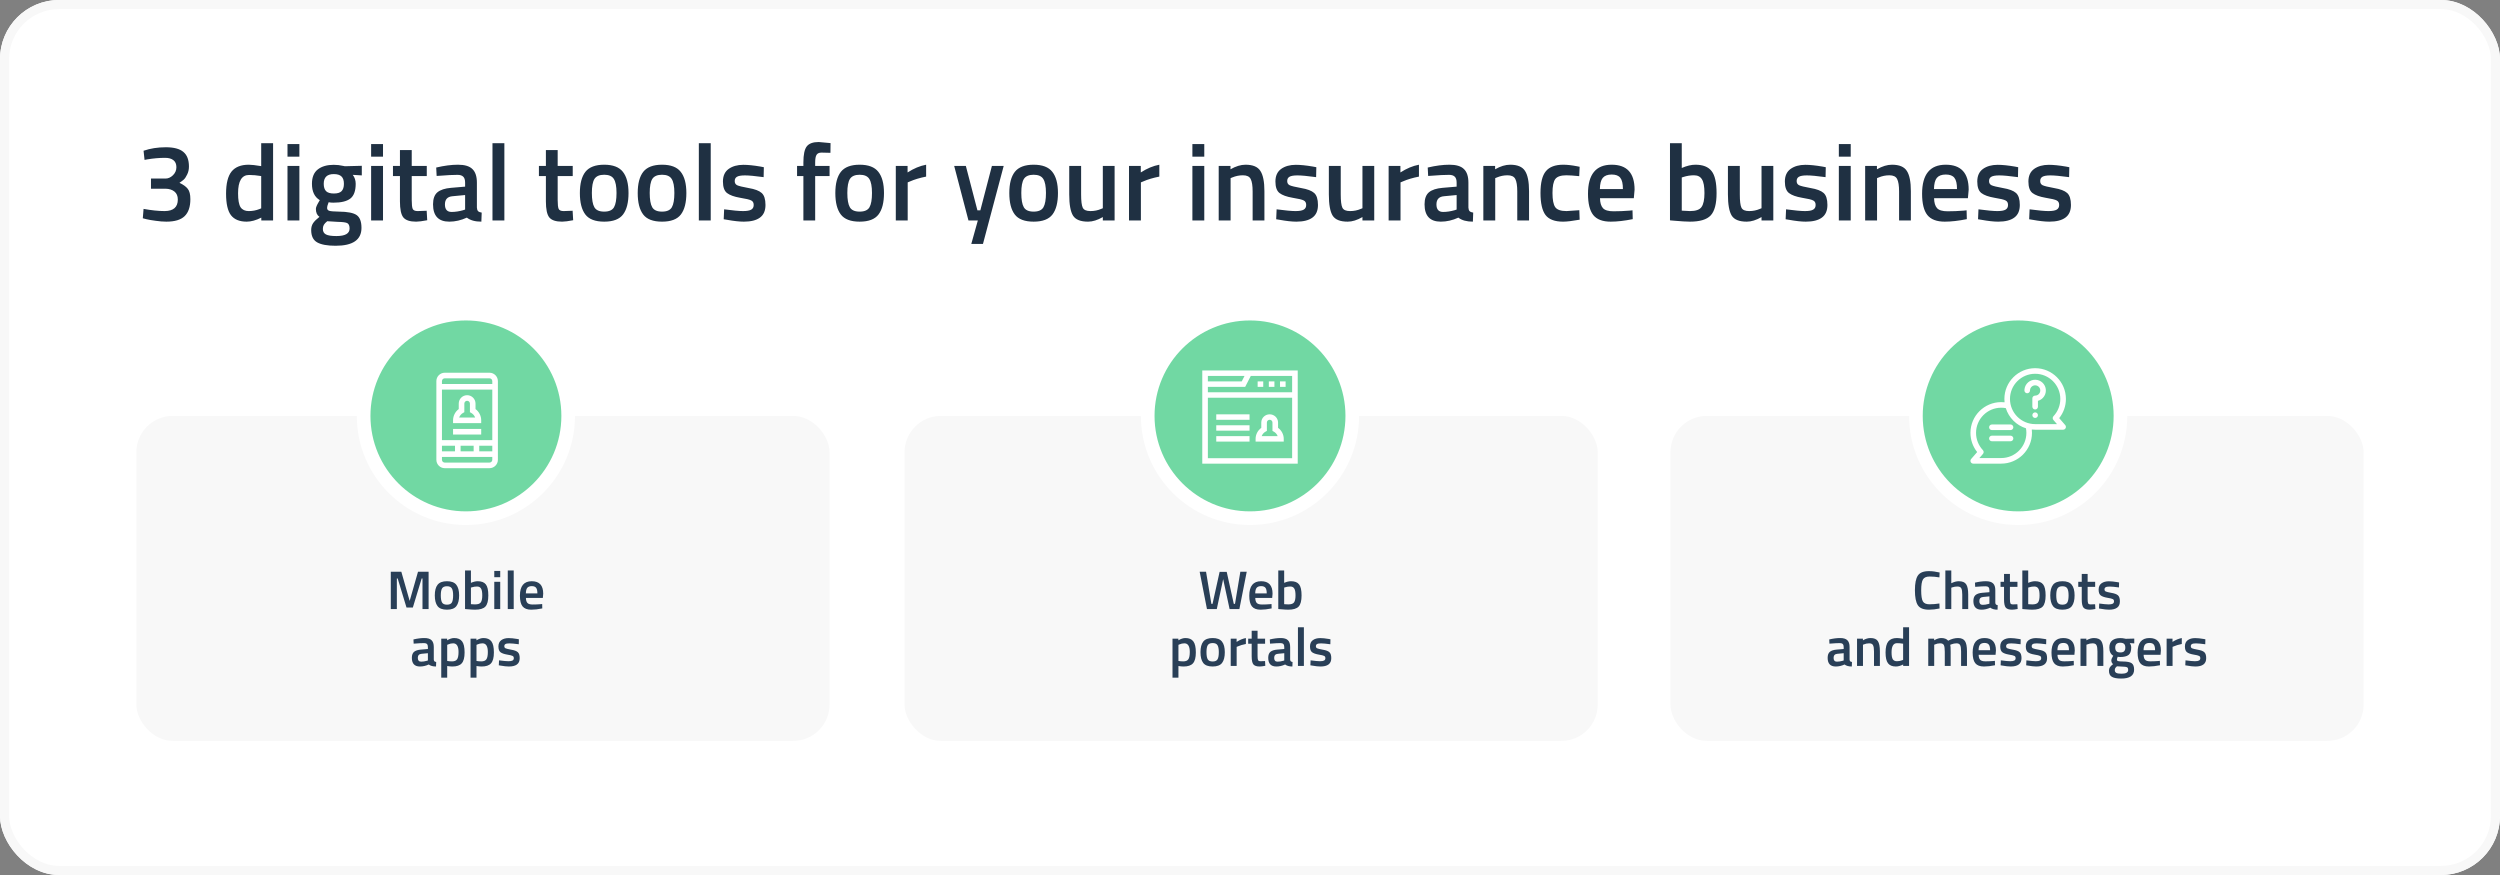<svg width="1100" height="385" viewBox="0 0 1100 385" fill="none" xmlns="http://www.w3.org/2000/svg">
<rect x="0" y="0" width="1100" height="385" fill="#808080" stroke="none"/>
<g clip-path="url(#clip0_2573_547)">
<rect width="1100" height="385" rx="26" fill="white"/>
<rect x="60" y="183" width="305" height="143" rx="16" fill="#F8F8F8"/>
<rect x="735" y="183" width="305" height="143" rx="16" fill="#F8F8F8"/>
<rect x="398" y="183" width="305" height="143" rx="16" fill="#F8F8F8"/>
<path d="M171.951 268V251.56H176.583L180.255 264.4L183.927 251.56H188.583V268H185.895V254.512H185.535L181.647 267.328H178.863L174.975 254.512H174.615V268H171.951ZM192.537 257.296C193.369 256.256 194.745 255.736 196.665 255.736C198.585 255.736 199.953 256.256 200.769 257.296C201.601 258.336 202.017 259.896 202.017 261.976C202.017 264.056 201.617 265.624 200.817 266.68C200.017 267.736 198.633 268.264 196.665 268.264C194.697 268.264 193.313 267.736 192.513 266.68C191.713 265.624 191.313 264.056 191.313 261.976C191.313 259.896 191.721 258.336 192.537 257.296ZM194.505 265.096C194.873 265.736 195.593 266.056 196.665 266.056C197.737 266.056 198.457 265.736 198.825 265.096C199.193 264.456 199.377 263.408 199.377 261.952C199.377 260.496 199.177 259.464 198.777 258.856C198.393 258.248 197.689 257.944 196.665 257.944C195.641 257.944 194.929 258.248 194.529 258.856C194.145 259.464 193.953 260.496 193.953 261.952C193.953 263.408 194.137 264.456 194.505 265.096ZM210.207 255.736C211.855 255.736 213.039 256.2 213.759 257.128C214.495 258.04 214.863 259.664 214.863 262C214.863 264.336 214.431 265.968 213.567 266.896C212.703 267.808 211.183 268.264 209.007 268.264C208.255 268.264 207.063 268.192 205.431 268.048L204.615 267.976V251.008H207.207V256.456C208.311 255.976 209.311 255.736 210.207 255.736ZM209.007 265.936C210.287 265.936 211.135 265.64 211.551 265.048C211.983 264.44 212.199 263.416 212.199 261.976C212.199 260.536 212.015 259.528 211.647 258.952C211.295 258.36 210.711 258.064 209.895 258.064C209.127 258.064 208.359 258.184 207.591 258.424L207.207 258.544V265.84C208.087 265.904 208.687 265.936 209.007 265.936ZM217.482 268V256H220.098V268H217.482ZM217.482 253.96V251.2H220.098V253.96H217.482ZM223.416 268V251.008H226.032V268H223.416ZM237.886 265.84L238.558 265.768L238.606 267.712C236.782 268.08 235.166 268.264 233.758 268.264C231.982 268.264 230.702 267.776 229.918 266.8C229.15 265.824 228.766 264.264 228.766 262.12C228.766 257.864 230.502 255.736 233.974 255.736C237.334 255.736 239.014 257.568 239.014 261.232L238.846 263.104H231.406C231.422 264.096 231.638 264.824 232.054 265.288C232.47 265.752 233.246 265.984 234.382 265.984C235.518 265.984 236.686 265.936 237.886 265.84ZM236.446 261.088C236.446 259.904 236.254 259.08 235.87 258.616C235.502 258.136 234.87 257.896 233.974 257.896C233.078 257.896 232.422 258.144 232.006 258.64C231.606 259.136 231.398 259.952 231.382 261.088H236.446ZM190.866 284.696V290.168C190.882 290.52 190.97 290.784 191.13 290.96C191.306 291.12 191.57 291.224 191.922 291.272L191.85 293.264C190.474 293.264 189.41 292.968 188.658 292.376C187.378 292.968 186.09 293.264 184.794 293.264C182.41 293.264 181.218 291.992 181.218 289.448C181.218 288.232 181.538 287.352 182.178 286.808C182.834 286.264 183.834 285.936 185.178 285.824L188.274 285.56V284.696C188.274 284.056 188.13 283.608 187.842 283.352C187.57 283.096 187.162 282.968 186.618 282.968C185.594 282.968 184.314 283.032 182.778 283.16L182.01 283.208L181.914 281.36C183.658 280.944 185.258 280.736 186.714 280.736C188.186 280.736 189.242 281.056 189.882 281.696C190.538 282.32 190.866 283.32 190.866 284.696ZM185.49 287.672C184.386 287.768 183.834 288.368 183.834 289.472C183.834 290.576 184.322 291.128 185.298 291.128C186.098 291.128 186.946 291 187.842 290.744L188.274 290.6V287.408L185.49 287.672ZM194.15 298.16V281H196.742V281.744C197.846 281.072 198.878 280.736 199.838 280.736C201.422 280.736 202.582 281.224 203.318 282.2C204.054 283.16 204.422 284.784 204.422 287.072C204.422 289.344 203.998 290.944 203.15 291.872C202.318 292.8 200.95 293.264 199.046 293.264C198.39 293.264 197.63 293.192 196.766 293.048V298.16H194.15ZM199.382 283.064C198.63 283.064 197.878 283.232 197.126 283.568L196.766 283.736V290.816C197.406 290.944 198.11 291.008 198.878 291.008C199.966 291.008 200.718 290.696 201.134 290.072C201.55 289.448 201.758 288.384 201.758 286.88C201.758 284.336 200.966 283.064 199.382 283.064ZM207.041 298.16V281H209.633V281.744C210.737 281.072 211.769 280.736 212.729 280.736C214.313 280.736 215.473 281.224 216.209 282.2C216.945 283.16 217.313 284.784 217.313 287.072C217.313 289.344 216.889 290.944 216.041 291.872C215.209 292.8 213.841 293.264 211.937 293.264C211.281 293.264 210.521 293.192 209.657 293.048V298.16H207.041ZM212.273 283.064C211.521 283.064 210.769 283.232 210.017 283.568L209.657 283.736V290.816C210.297 290.944 211.001 291.008 211.769 291.008C212.857 291.008 213.609 290.696 214.025 290.072C214.441 289.448 214.649 288.384 214.649 286.88C214.649 284.336 213.857 283.064 212.273 283.064ZM228.26 283.472C226.372 283.216 225.004 283.088 224.156 283.088C223.308 283.088 222.716 283.192 222.38 283.4C222.06 283.592 221.9 283.904 221.9 284.336C221.9 284.768 222.076 285.072 222.428 285.248C222.796 285.424 223.644 285.632 224.972 285.872C226.316 286.096 227.268 286.456 227.828 286.952C228.388 287.448 228.668 288.328 228.668 289.592C228.668 290.856 228.26 291.784 227.444 292.376C226.644 292.968 225.468 293.264 223.916 293.264C222.94 293.264 221.708 293.128 220.22 292.856L219.476 292.736L219.572 290.552C221.492 290.808 222.876 290.936 223.724 290.936C224.572 290.936 225.172 290.832 225.524 290.624C225.892 290.416 226.076 290.072 226.076 289.592C226.076 289.112 225.9 288.784 225.548 288.608C225.212 288.416 224.388 288.216 223.076 288.008C221.78 287.784 220.828 287.44 220.22 286.976C219.612 286.512 219.308 285.664 219.308 284.432C219.308 283.2 219.724 282.28 220.556 281.672C221.404 281.064 222.484 280.76 223.796 280.76C224.82 280.76 226.076 280.888 227.564 281.144L228.308 281.288L228.26 283.472Z" fill="#293F57"/>
<path d="M527.849 251.56H530.657L533.009 265.696H533.513L536.633 251.608H539.753L542.873 265.696H543.401L545.753 251.56H548.561L545.321 268H541.025L538.193 254.824L535.385 268H531.065L527.849 251.56ZM558.8 265.84L559.472 265.768L559.52 267.712C557.696 268.08 556.08 268.264 554.672 268.264C552.896 268.264 551.616 267.776 550.832 266.8C550.064 265.824 549.68 264.264 549.68 262.12C549.68 257.864 551.416 255.736 554.888 255.736C558.248 255.736 559.928 257.568 559.928 261.232L559.76 263.104H552.32C552.336 264.096 552.552 264.824 552.968 265.288C553.384 265.752 554.16 265.984 555.296 265.984C556.432 265.984 557.6 265.936 558.8 265.84ZM557.36 261.088C557.36 259.904 557.168 259.08 556.784 258.616C556.416 258.136 555.784 257.896 554.888 257.896C553.992 257.896 553.336 258.144 552.92 258.64C552.52 259.136 552.312 259.952 552.296 261.088H557.36ZM568.035 255.736C569.683 255.736 570.867 256.2 571.587 257.128C572.323 258.04 572.691 259.664 572.691 262C572.691 264.336 572.259 265.968 571.395 266.896C570.531 267.808 569.011 268.264 566.835 268.264C566.083 268.264 564.891 268.192 563.259 268.048L562.443 267.976V251.008H565.035V256.456C566.139 255.976 567.139 255.736 568.035 255.736ZM566.835 265.936C568.115 265.936 568.963 265.64 569.379 265.048C569.811 264.44 570.027 263.416 570.027 261.976C570.027 260.536 569.843 259.528 569.475 258.952C569.123 258.36 568.539 258.064 567.723 258.064C566.955 258.064 566.187 258.184 565.419 258.424L565.035 258.544V265.84C565.915 265.904 566.515 265.936 566.835 265.936ZM515.896 298.16V281H518.489V281.744C519.593 281.072 520.625 280.736 521.585 280.736C523.169 280.736 524.329 281.224 525.065 282.2C525.801 283.16 526.169 284.784 526.169 287.072C526.169 289.344 525.745 290.944 524.897 291.872C524.065 292.8 522.697 293.264 520.793 293.264C520.137 293.264 519.377 293.192 518.513 293.048V298.16H515.896ZM521.129 283.064C520.377 283.064 519.625 283.232 518.873 283.568L518.513 283.736V290.816C519.153 290.944 519.857 291.008 520.625 291.008C521.713 291.008 522.465 290.696 522.881 290.072C523.297 289.448 523.505 288.384 523.505 286.88C523.505 284.336 522.713 283.064 521.129 283.064ZM529.435 282.296C530.267 281.256 531.643 280.736 533.563 280.736C535.483 280.736 536.851 281.256 537.667 282.296C538.499 283.336 538.915 284.896 538.915 286.976C538.915 289.056 538.515 290.624 537.715 291.68C536.915 292.736 535.531 293.264 533.563 293.264C531.595 293.264 530.211 292.736 529.411 291.68C528.611 290.624 528.211 289.056 528.211 286.976C528.211 284.896 528.619 283.336 529.435 282.296ZM531.403 290.096C531.771 290.736 532.491 291.056 533.563 291.056C534.635 291.056 535.355 290.736 535.723 290.096C536.091 289.456 536.275 288.408 536.275 286.952C536.275 285.496 536.075 284.464 535.675 283.856C535.291 283.248 534.587 282.944 533.563 282.944C532.539 282.944 531.827 283.248 531.427 283.856C531.043 284.464 530.851 285.496 530.851 286.952C530.851 288.408 531.035 289.456 531.403 290.096ZM541.514 293V281H544.106V282.44C545.466 281.56 546.826 280.992 548.186 280.736V283.352C546.81 283.624 545.634 283.976 544.658 284.408L544.13 284.624V293H541.514ZM556.642 283.232H553.33V288.512C553.33 289.488 553.402 290.136 553.546 290.456C553.69 290.776 554.058 290.936 554.65 290.936L556.618 290.864L556.738 292.952C555.666 293.16 554.85 293.264 554.29 293.264C552.93 293.264 551.994 292.952 551.482 292.328C550.986 291.704 550.738 290.528 550.738 288.8V283.232H549.202V281H550.738V277.52H553.33V281H556.642V283.232ZM567.667 284.696V290.168C567.683 290.52 567.771 290.784 567.931 290.96C568.107 291.12 568.371 291.224 568.723 291.272L568.651 293.264C567.275 293.264 566.211 292.968 565.459 292.376C564.179 292.968 562.891 293.264 561.595 293.264C559.211 293.264 558.019 291.992 558.019 289.448C558.019 288.232 558.339 287.352 558.979 286.808C559.635 286.264 560.635 285.936 561.979 285.824L565.075 285.56V284.696C565.075 284.056 564.931 283.608 564.643 283.352C564.371 283.096 563.963 282.968 563.419 282.968C562.395 282.968 561.115 283.032 559.579 283.16L558.811 283.208L558.715 281.36C560.459 280.944 562.059 280.736 563.515 280.736C564.987 280.736 566.043 281.056 566.683 281.696C567.339 282.32 567.667 283.32 567.667 284.696ZM562.291 287.672C561.187 287.768 560.635 288.368 560.635 289.472C560.635 290.576 561.123 291.128 562.099 291.128C562.899 291.128 563.747 291 564.643 290.744L565.075 290.6V287.408L562.291 287.672ZM571.095 293V276.008H573.711V293H571.095ZM585.35 283.472C583.462 283.216 582.094 283.088 581.246 283.088C580.398 283.088 579.806 283.192 579.47 283.4C579.15 283.592 578.99 283.904 578.99 284.336C578.99 284.768 579.166 285.072 579.518 285.248C579.886 285.424 580.734 285.632 582.062 285.872C583.406 286.096 584.358 286.456 584.918 286.952C585.478 287.448 585.758 288.328 585.758 289.592C585.758 290.856 585.35 291.784 584.534 292.376C583.734 292.968 582.558 293.264 581.006 293.264C580.03 293.264 578.798 293.128 577.31 292.856L576.566 292.736L576.662 290.552C578.582 290.808 579.966 290.936 580.814 290.936C581.662 290.936 582.262 290.832 582.614 290.624C582.982 290.416 583.166 290.072 583.166 289.592C583.166 289.112 582.99 288.784 582.638 288.608C582.302 288.416 581.478 288.216 580.166 288.008C578.87 287.784 577.918 287.44 577.31 286.976C576.702 286.512 576.398 285.664 576.398 284.432C576.398 283.2 576.814 282.28 577.646 281.672C578.494 281.064 579.574 280.76 580.886 280.76C581.91 280.76 583.166 280.888 584.654 281.144L585.398 281.288L585.35 283.472Z" fill="#293F57"/>
<path d="M848.732 268.264C846.332 268.264 844.7 267.6 843.836 266.272C842.988 264.944 842.564 262.76 842.564 259.72C842.564 256.68 842.996 254.52 843.86 253.24C844.724 251.944 846.348 251.296 848.732 251.296C850.156 251.296 851.724 251.496 853.436 251.896L853.34 254.056C851.9 253.8 850.46 253.672 849.02 253.672C847.58 253.672 846.604 254.104 846.092 254.968C845.58 255.816 845.324 257.424 845.324 259.792C845.324 262.144 845.572 263.752 846.068 264.616C846.564 265.464 847.532 265.888 848.972 265.888C850.412 265.888 851.868 265.768 853.34 265.528L853.412 267.736C851.764 268.088 850.204 268.264 848.732 268.264ZM858.571 268H855.955V251.008H858.571V256.624C859.755 256.032 860.851 255.736 861.859 255.736C863.459 255.736 864.547 256.192 865.123 257.104C865.715 258 866.011 259.488 866.011 261.568V268H863.395V261.64C863.395 260.344 863.259 259.424 862.987 258.88C862.715 258.336 862.139 258.064 861.259 258.064C860.491 258.064 859.723 258.192 858.955 258.448L858.571 258.592V268ZM877.937 259.696V265.168C877.953 265.52 878.041 265.784 878.201 265.96C878.377 266.12 878.641 266.224 878.993 266.272L878.921 268.264C877.545 268.264 876.481 267.968 875.729 267.376C874.449 267.968 873.161 268.264 871.865 268.264C869.481 268.264 868.289 266.992 868.289 264.448C868.289 263.232 868.609 262.352 869.249 261.808C869.905 261.264 870.905 260.936 872.249 260.824L875.345 260.56V259.696C875.345 259.056 875.201 258.608 874.913 258.352C874.641 258.096 874.233 257.968 873.689 257.968C872.665 257.968 871.385 258.032 869.849 258.16L869.081 258.208L868.985 256.36C870.729 255.944 872.329 255.736 873.785 255.736C875.257 255.736 876.313 256.056 876.953 256.696C877.609 257.32 877.937 258.32 877.937 259.696ZM872.561 262.672C871.457 262.768 870.905 263.368 870.905 264.472C870.905 265.576 871.393 266.128 872.369 266.128C873.169 266.128 874.017 266 874.913 265.744L875.345 265.6V262.408L872.561 262.672ZM887.677 258.232H884.365V263.512C884.365 264.488 884.437 265.136 884.581 265.456C884.725 265.776 885.093 265.936 885.685 265.936L887.653 265.864L887.773 267.952C886.701 268.16 885.885 268.264 885.325 268.264C883.965 268.264 883.029 267.952 882.517 267.328C882.021 266.704 881.773 265.528 881.773 263.8V258.232H880.237V256H881.773V252.52H884.365V256H887.677V258.232ZM895.414 255.736C897.062 255.736 898.246 256.2 898.966 257.128C899.702 258.04 900.07 259.664 900.07 262C900.07 264.336 899.638 265.968 898.774 266.896C897.91 267.808 896.39 268.264 894.214 268.264C893.462 268.264 892.27 268.192 890.638 268.048L889.822 267.976V251.008H892.414V256.456C893.518 255.976 894.518 255.736 895.414 255.736ZM894.214 265.936C895.494 265.936 896.342 265.64 896.758 265.048C897.19 264.44 897.406 263.416 897.406 261.976C897.406 260.536 897.222 259.528 896.854 258.952C896.502 258.36 895.918 258.064 895.102 258.064C894.334 258.064 893.566 258.184 892.798 258.424L892.414 258.544V265.84C893.294 265.904 893.894 265.936 894.214 265.936ZM903.337 257.296C904.169 256.256 905.545 255.736 907.465 255.736C909.385 255.736 910.753 256.256 911.569 257.296C912.401 258.336 912.817 259.896 912.817 261.976C912.817 264.056 912.417 265.624 911.617 266.68C910.817 267.736 909.433 268.264 907.465 268.264C905.497 268.264 904.113 267.736 903.313 266.68C902.513 265.624 902.113 264.056 902.113 261.976C902.113 259.896 902.521 258.336 903.337 257.296ZM905.305 265.096C905.673 265.736 906.393 266.056 907.465 266.056C908.537 266.056 909.257 265.736 909.625 265.096C909.993 264.456 910.177 263.408 910.177 261.952C910.177 260.496 909.977 259.464 909.577 258.856C909.193 258.248 908.489 257.944 907.465 257.944C906.441 257.944 905.729 258.248 905.329 258.856C904.945 259.464 904.753 260.496 904.753 261.952C904.753 263.408 904.937 264.456 905.305 265.096ZM921.872 258.232H918.56V263.512C918.56 264.488 918.632 265.136 918.776 265.456C918.92 265.776 919.288 265.936 919.88 265.936L921.848 265.864L921.968 267.952C920.896 268.16 920.08 268.264 919.52 268.264C918.16 268.264 917.224 267.952 916.712 267.328C916.216 266.704 915.968 265.528 915.968 263.8V258.232H914.432V256H915.968V252.52H918.56V256H921.872V258.232ZM932.346 258.472C930.458 258.216 929.09 258.088 928.242 258.088C927.394 258.088 926.802 258.192 926.466 258.4C926.146 258.592 925.986 258.904 925.986 259.336C925.986 259.768 926.162 260.072 926.514 260.248C926.882 260.424 927.73 260.632 929.058 260.872C930.402 261.096 931.354 261.456 931.914 261.952C932.474 262.448 932.754 263.328 932.754 264.592C932.754 265.856 932.346 266.784 931.53 267.376C930.73 267.968 929.554 268.264 928.002 268.264C927.026 268.264 925.794 268.128 924.306 267.856L923.562 267.736L923.658 265.552C925.578 265.808 926.962 265.936 927.81 265.936C928.658 265.936 929.258 265.832 929.61 265.624C929.978 265.416 930.162 265.072 930.162 264.592C930.162 264.112 929.986 263.784 929.634 263.608C929.298 263.416 928.474 263.216 927.162 263.008C925.866 262.784 924.914 262.44 924.306 261.976C923.698 261.512 923.394 260.664 923.394 259.432C923.394 258.2 923.81 257.28 924.642 256.672C925.49 256.064 926.57 255.76 927.882 255.76C928.906 255.76 930.162 255.888 931.65 256.144L932.394 256.288L932.346 258.472ZM813.812 284.696V290.168C813.828 290.52 813.916 290.784 814.076 290.96C814.252 291.12 814.516 291.224 814.868 291.272L814.796 293.264C813.42 293.264 812.356 292.968 811.604 292.376C810.324 292.968 809.036 293.264 807.74 293.264C805.356 293.264 804.164 291.992 804.164 289.448C804.164 288.232 804.484 287.352 805.124 286.808C805.78 286.264 806.78 285.936 808.124 285.824L811.22 285.56V284.696C811.22 284.056 811.076 283.608 810.788 283.352C810.516 283.096 810.108 282.968 809.564 282.968C808.54 282.968 807.26 283.032 805.724 283.16L804.956 283.208L804.86 281.36C806.604 280.944 808.204 280.736 809.66 280.736C811.132 280.736 812.188 281.056 812.828 281.696C813.484 282.32 813.812 283.32 813.812 284.696ZM808.436 287.672C807.332 287.768 806.78 288.368 806.78 289.472C806.78 290.576 807.268 291.128 808.244 291.128C809.044 291.128 809.892 291 810.788 290.744L811.22 290.6V287.408L808.436 287.672ZM819.712 293H817.096V281H819.688V281.744C820.856 281.072 821.96 280.736 823 280.736C824.6 280.736 825.688 281.192 826.264 282.104C826.856 283 827.152 284.488 827.152 286.568V293H824.56V286.64C824.56 285.344 824.416 284.424 824.128 283.88C823.856 283.336 823.288 283.064 822.424 283.064C821.608 283.064 820.824 283.224 820.072 283.544L819.712 283.688V293ZM839.989 276.008V293H837.397V292.376C836.229 292.968 835.157 293.264 834.181 293.264C832.613 293.264 831.461 292.792 830.725 291.848C830.005 290.904 829.645 289.32 829.645 287.096C829.645 284.872 830.045 283.256 830.845 282.248C831.661 281.24 832.925 280.736 834.637 280.736C835.213 280.736 836.125 280.84 837.373 281.048V276.008H839.989ZM836.965 290.504L837.373 290.336V283.232C836.413 283.072 835.525 282.992 834.709 282.992C833.093 282.992 832.285 284.336 832.285 287.024C832.285 288.496 832.469 289.52 832.837 290.096C833.221 290.656 833.821 290.936 834.637 290.936C835.453 290.936 836.229 290.792 836.965 290.504ZM851.048 293H848.432V281H851.024V281.744C852.16 281.072 853.2 280.736 854.144 280.736C855.536 280.736 856.552 281.128 857.192 281.912C858.648 281.128 860.096 280.736 861.536 280.736C862.976 280.736 863.992 281.184 864.584 282.08C865.176 282.96 865.472 284.456 865.472 286.568V293H862.88V286.64C862.88 285.344 862.744 284.424 862.472 283.88C862.216 283.336 861.672 283.064 860.84 283.064C860.12 283.064 859.344 283.224 858.512 283.544L858.104 283.712C858.232 284.032 858.296 285.056 858.296 286.784V293H855.704V286.832C855.704 285.408 855.576 284.424 855.32 283.88C855.064 283.336 854.504 283.064 853.64 283.064C852.84 283.064 852.096 283.224 851.408 283.544L851.048 283.688V293ZM877.085 290.84L877.757 290.768L877.805 292.712C875.981 293.08 874.365 293.264 872.957 293.264C871.181 293.264 869.901 292.776 869.117 291.8C868.349 290.824 867.965 289.264 867.965 287.12C867.965 282.864 869.701 280.736 873.173 280.736C876.533 280.736 878.213 282.568 878.213 286.232L878.045 288.104H870.605C870.621 289.096 870.837 289.824 871.253 290.288C871.669 290.752 872.445 290.984 873.581 290.984C874.717 290.984 875.885 290.936 877.085 290.84ZM875.645 286.088C875.645 284.904 875.453 284.08 875.069 283.616C874.701 283.136 874.069 282.896 873.173 282.896C872.277 282.896 871.621 283.144 871.205 283.64C870.805 284.136 870.597 284.952 870.581 286.088H875.645ZM889.057 283.472C887.169 283.216 885.801 283.088 884.953 283.088C884.105 283.088 883.513 283.192 883.177 283.4C882.857 283.592 882.697 283.904 882.697 284.336C882.697 284.768 882.873 285.072 883.225 285.248C883.593 285.424 884.441 285.632 885.769 285.872C887.113 286.096 888.065 286.456 888.625 286.952C889.185 287.448 889.465 288.328 889.465 289.592C889.465 290.856 889.057 291.784 888.241 292.376C887.441 292.968 886.265 293.264 884.713 293.264C883.737 293.264 882.505 293.128 881.017 292.856L880.273 292.736L880.369 290.552C882.289 290.808 883.673 290.936 884.521 290.936C885.369 290.936 885.969 290.832 886.321 290.624C886.689 290.416 886.873 290.072 886.873 289.592C886.873 289.112 886.697 288.784 886.345 288.608C886.009 288.416 885.185 288.216 883.873 288.008C882.577 287.784 881.625 287.44 881.017 286.976C880.409 286.512 880.105 285.664 880.105 284.432C880.105 283.2 880.521 282.28 881.353 281.672C882.201 281.064 883.281 280.76 884.593 280.76C885.617 280.76 886.873 280.888 888.361 281.144L889.105 281.288L889.057 283.472ZM900.307 283.472C898.419 283.216 897.051 283.088 896.203 283.088C895.355 283.088 894.763 283.192 894.427 283.4C894.107 283.592 893.947 283.904 893.947 284.336C893.947 284.768 894.123 285.072 894.475 285.248C894.843 285.424 895.691 285.632 897.019 285.872C898.363 286.096 899.315 286.456 899.875 286.952C900.435 287.448 900.715 288.328 900.715 289.592C900.715 290.856 900.307 291.784 899.491 292.376C898.691 292.968 897.515 293.264 895.963 293.264C894.987 293.264 893.755 293.128 892.267 292.856L891.523 292.736L891.619 290.552C893.539 290.808 894.923 290.936 895.771 290.936C896.619 290.936 897.219 290.832 897.571 290.624C897.939 290.416 898.123 290.072 898.123 289.592C898.123 289.112 897.947 288.784 897.595 288.608C897.259 288.416 896.435 288.216 895.123 288.008C893.827 287.784 892.875 287.44 892.267 286.976C891.659 286.512 891.355 285.664 891.355 284.432C891.355 283.2 891.771 282.28 892.603 281.672C893.451 281.064 894.531 280.76 895.843 280.76C896.867 280.76 898.123 280.888 899.611 281.144L900.355 281.288L900.307 283.472ZM911.773 290.84L912.445 290.768L912.493 292.712C910.669 293.08 909.053 293.264 907.645 293.264C905.869 293.264 904.589 292.776 903.805 291.8C903.037 290.824 902.653 289.264 902.653 287.12C902.653 282.864 904.389 280.736 907.861 280.736C911.221 280.736 912.901 282.568 912.901 286.232L912.733 288.104H905.293C905.309 289.096 905.525 289.824 905.941 290.288C906.357 290.752 907.133 290.984 908.269 290.984C909.405 290.984 910.573 290.936 911.773 290.84ZM910.333 286.088C910.333 284.904 910.141 284.08 909.757 283.616C909.389 283.136 908.757 282.896 907.861 282.896C906.965 282.896 906.309 283.144 905.893 283.64C905.493 284.136 905.285 284.952 905.269 286.088H910.333ZM918.032 293H915.416V281H918.008V281.744C919.176 281.072 920.28 280.736 921.32 280.736C922.92 280.736 924.008 281.192 924.584 282.104C925.176 283 925.472 284.488 925.472 286.568V293H922.88V286.64C922.88 285.344 922.736 284.424 922.448 283.88C922.176 283.336 921.608 283.064 920.744 283.064C919.928 283.064 919.144 283.224 918.392 283.544L918.032 283.688V293ZM939.006 294.632C939.006 297.256 937.11 298.568 933.318 298.568C931.494 298.568 930.142 298.32 929.262 297.824C928.382 297.328 927.942 296.424 927.942 295.112C927.942 294.52 928.086 294.008 928.374 293.576C928.662 293.16 929.126 292.704 929.766 292.208C929.238 291.856 928.974 291.272 928.974 290.456C928.974 290.136 929.19 289.616 929.622 288.896L929.838 288.536C928.686 287.848 928.11 286.648 928.11 284.936C928.11 283.496 928.542 282.44 929.406 281.768C930.27 281.096 931.438 280.76 932.91 280.76C933.614 280.76 934.31 280.84 934.998 281L935.358 281.072L939.078 280.976V283.088L937.086 282.968C937.518 283.528 937.734 284.184 937.734 284.936C937.734 286.504 937.334 287.592 936.534 288.2C935.75 288.792 934.518 289.088 932.838 289.088C932.422 289.088 932.07 289.056 931.782 288.992C931.558 289.536 931.446 289.96 931.446 290.264C931.446 290.552 931.59 290.752 931.878 290.864C932.182 290.976 932.902 291.04 934.038 291.056C935.942 291.072 937.246 291.328 937.95 291.824C938.654 292.32 939.006 293.256 939.006 294.632ZM930.51 294.872C930.51 295.432 930.734 295.832 931.182 296.072C931.63 296.312 932.398 296.432 933.486 296.432C935.422 296.432 936.39 295.88 936.39 294.776C936.39 294.152 936.214 293.752 935.862 293.576C935.526 293.416 934.846 293.328 933.822 293.312L931.47 293.168C931.118 293.456 930.87 293.72 930.726 293.96C930.582 294.216 930.51 294.52 930.51 294.872ZM930.702 284.936C930.702 285.672 930.878 286.216 931.23 286.568C931.582 286.904 932.15 287.072 932.934 287.072C933.718 287.072 934.278 286.904 934.614 286.568C934.966 286.216 935.142 285.672 935.142 284.936C935.142 284.2 934.966 283.664 934.614 283.328C934.262 282.976 933.694 282.8 932.91 282.8C931.438 282.8 930.702 283.512 930.702 284.936ZM949.671 290.84L950.343 290.768L950.391 292.712C948.567 293.08 946.951 293.264 945.543 293.264C943.767 293.264 942.487 292.776 941.703 291.8C940.935 290.824 940.551 289.264 940.551 287.12C940.551 282.864 942.287 280.736 945.759 280.736C949.119 280.736 950.799 282.568 950.799 286.232L950.631 288.104H943.191C943.207 289.096 943.423 289.824 943.839 290.288C944.255 290.752 945.031 290.984 946.167 290.984C947.303 290.984 948.471 290.936 949.671 290.84ZM948.231 286.088C948.231 284.904 948.039 284.08 947.655 283.616C947.287 283.136 946.655 282.896 945.759 282.896C944.863 282.896 944.207 283.144 943.791 283.64C943.391 284.136 943.183 284.952 943.167 286.088H948.231ZM953.314 293V281H955.906V282.44C957.266 281.56 958.626 280.992 959.986 280.736V283.352C958.61 283.624 957.434 283.976 956.458 284.408L955.93 284.624V293H953.314ZM970.314 283.472C968.426 283.216 967.058 283.088 966.21 283.088C965.362 283.088 964.77 283.192 964.434 283.4C964.114 283.592 963.954 283.904 963.954 284.336C963.954 284.768 964.13 285.072 964.482 285.248C964.85 285.424 965.698 285.632 967.026 285.872C968.37 286.096 969.322 286.456 969.882 286.952C970.442 287.448 970.722 288.328 970.722 289.592C970.722 290.856 970.314 291.784 969.498 292.376C968.698 292.968 967.522 293.264 965.97 293.264C964.994 293.264 963.762 293.128 962.274 292.856L961.53 292.736L961.626 290.552C963.546 290.808 964.93 290.936 965.778 290.936C966.626 290.936 967.226 290.832 967.578 290.624C967.946 290.416 968.13 290.072 968.13 289.592C968.13 289.112 967.954 288.784 967.602 288.608C967.266 288.416 966.442 288.216 965.13 288.008C963.834 287.784 962.882 287.44 962.274 286.976C961.666 286.512 961.362 285.664 961.362 284.432C961.362 283.2 961.778 282.28 962.61 281.672C963.458 281.064 964.538 280.76 965.85 280.76C966.874 280.76 968.13 280.888 969.618 281.144L970.362 281.288L970.314 283.472Z" fill="#293F57"/>
<path d="M63.168 66.328C66.144 65.304 69.408 64.792 72.96 64.792C76.512 64.792 79.088 65.48 80.688 66.856C82.32 68.2 83.136 70.344 83.136 73.288C83.136 74.568 82.88 75.72 82.368 76.744C81.888 77.768 81.392 78.52 80.88 79C80.368 79.448 79.728 79.928 78.96 80.44C80.656 81.24 81.872 82.12 82.608 83.08C83.376 84.008 83.76 85.528 83.76 87.64C83.76 91 82.912 93.496 81.216 95.128C79.552 96.728 76.88 97.528 73.2 97.528C71.76 97.528 70.176 97.4 68.448 97.144C66.72 96.92 65.344 96.68 64.32 96.424L62.832 96.04L63.168 91.912C66.688 92.552 69.792 92.872 72.48 92.872C76.32 92.84 78.24 91.144 78.24 87.784C78.24 86.248 77.744 85.08 76.752 84.28C75.76 83.48 74.448 83.064 72.816 83.032H66.432V78.568H72.816C74 78.568 75.088 78.088 76.08 77.128C77.104 76.136 77.616 74.952 77.616 73.576C77.616 72.168 77.168 71.128 76.272 70.456C75.408 69.784 74.208 69.448 72.672 69.448C70.144 69.448 67.536 69.672 64.848 70.12L63.6 70.36L63.168 66.328ZM120.158 63.016V97H114.974V95.752C112.638 96.936 110.494 97.528 108.542 97.528C105.406 97.528 103.102 96.584 101.63 94.696C100.19 92.808 99.47 89.64 99.47 85.192C99.47 80.744 100.27 77.512 101.87 75.496C103.502 73.48 106.03 72.472 109.454 72.472C110.606 72.472 112.43 72.68 114.926 73.096V63.016H120.158ZM114.11 92.008L114.926 91.672V77.464C113.006 77.144 111.23 76.984 109.598 76.984C106.366 76.984 104.75 79.672 104.75 85.048C104.75 87.992 105.118 90.04 105.854 91.192C106.622 92.312 107.822 92.872 109.454 92.872C111.086 92.872 112.638 92.584 114.11 92.008ZM126.496 97V73H131.728V97H126.496ZM126.496 68.92V63.4H131.728V68.92H126.496ZM159.05 100.264C159.05 105.512 155.258 108.136 147.674 108.136C144.026 108.136 141.322 107.64 139.562 106.648C137.802 105.656 136.922 103.848 136.922 101.224C136.922 100.04 137.21 99.016 137.786 98.152C138.362 97.32 139.29 96.408 140.57 95.416C139.514 94.712 138.986 93.544 138.986 91.912C138.986 91.272 139.418 90.232 140.282 88.792L140.714 88.072C138.41 86.696 137.258 84.296 137.258 80.872C137.258 77.992 138.122 75.88 139.85 74.536C141.578 73.192 143.914 72.52 146.858 72.52C148.266 72.52 149.658 72.68 151.034 73L151.754 73.144L159.194 72.952V77.176L155.21 76.936C156.074 78.056 156.506 79.368 156.506 80.872C156.506 84.008 155.706 86.184 154.106 87.4C152.538 88.584 150.074 89.176 146.714 89.176C145.882 89.176 145.178 89.112 144.602 88.984C144.154 90.072 143.93 90.92 143.93 91.528C143.93 92.104 144.218 92.504 144.794 92.728C145.402 92.952 146.842 93.08 149.114 93.112C152.922 93.144 155.53 93.656 156.938 94.648C158.346 95.64 159.05 97.512 159.05 100.264ZM142.058 100.744C142.058 101.864 142.506 102.664 143.402 103.144C144.298 103.624 145.834 103.864 148.01 103.864C151.882 103.864 153.818 102.76 153.818 100.552C153.818 99.304 153.466 98.504 152.762 98.152C152.09 97.832 150.73 97.656 148.682 97.624L143.978 97.336C143.274 97.912 142.778 98.44 142.49 98.92C142.202 99.432 142.058 100.04 142.058 100.744ZM142.442 80.872C142.442 82.344 142.794 83.432 143.498 84.136C144.202 84.808 145.338 85.144 146.906 85.144C148.474 85.144 149.594 84.808 150.266 84.136C150.97 83.432 151.322 82.344 151.322 80.872C151.322 79.4 150.97 78.328 150.266 77.656C149.562 76.952 148.426 76.6 146.858 76.6C143.914 76.6 142.442 78.024 142.442 80.872ZM163.293 97V73H168.525V97H163.293ZM163.293 68.92V63.4H168.525V68.92H163.293ZM187.783 77.464H181.159V88.024C181.159 89.976 181.303 91.272 181.591 91.912C181.879 92.552 182.615 92.872 183.799 92.872L187.735 92.728L187.975 96.904C185.831 97.32 184.199 97.528 183.079 97.528C180.359 97.528 178.487 96.904 177.463 95.656C176.471 94.408 175.975 92.056 175.975 88.6V77.464H172.903V73H175.975V66.04H181.159V73H187.783V77.464ZM209.834 80.392V91.336C209.866 92.04 210.042 92.568 210.362 92.92C210.714 93.24 211.242 93.448 211.946 93.544L211.802 97.528C209.05 97.528 206.922 96.936 205.418 95.752C202.858 96.936 200.282 97.528 197.69 97.528C192.922 97.528 190.538 94.984 190.538 89.896C190.538 87.464 191.178 85.704 192.458 84.616C193.77 83.528 195.77 82.872 198.458 82.648L204.65 82.12V80.392C204.65 79.112 204.362 78.216 203.786 77.704C203.242 77.192 202.426 76.936 201.338 76.936C199.29 76.936 196.73 77.064 193.658 77.32L192.122 77.416L191.93 73.72C195.418 72.888 198.618 72.472 201.53 72.472C204.474 72.472 206.586 73.112 207.866 74.392C209.178 75.64 209.834 77.64 209.834 80.392ZM199.082 86.344C196.874 86.536 195.77 87.736 195.77 89.944C195.77 92.152 196.746 93.256 198.698 93.256C200.298 93.256 201.994 93 203.786 92.488L204.65 92.2V85.816L199.082 86.344ZM216.69 97V63.016H221.922V97H216.69ZM252.002 77.464H245.378V88.024C245.378 89.976 245.522 91.272 245.81 91.912C246.098 92.552 246.834 92.872 248.018 92.872L251.954 92.728L252.194 96.904C250.05 97.32 248.418 97.528 247.298 97.528C244.578 97.528 242.706 96.904 241.682 95.656C240.69 94.408 240.194 92.056 240.194 88.6V77.464H237.122V73H240.194V66.04H245.378V73H252.002V77.464ZM257.589 75.592C259.253 73.512 262.005 72.472 265.845 72.472C269.685 72.472 272.421 73.512 274.053 75.592C275.717 77.672 276.549 80.792 276.549 84.952C276.549 89.112 275.749 92.248 274.149 94.36C272.549 96.472 269.781 97.528 265.845 97.528C261.909 97.528 259.141 96.472 257.541 94.36C255.941 92.248 255.141 89.112 255.141 84.952C255.141 80.792 255.957 77.672 257.589 75.592ZM261.525 91.192C262.261 92.472 263.701 93.112 265.845 93.112C267.989 93.112 269.429 92.472 270.165 91.192C270.901 89.912 271.269 87.816 271.269 84.904C271.269 81.992 270.869 79.928 270.069 78.712C269.301 77.496 267.893 76.888 265.845 76.888C263.797 76.888 262.373 77.496 261.573 78.712C260.805 79.928 260.421 81.992 260.421 84.904C260.421 87.816 260.789 89.912 261.525 91.192ZM283.042 75.592C284.706 73.512 287.458 72.472 291.298 72.472C295.138 72.472 297.874 73.512 299.506 75.592C301.17 77.672 302.002 80.792 302.002 84.952C302.002 89.112 301.202 92.248 299.602 94.36C298.002 96.472 295.234 97.528 291.298 97.528C287.362 97.528 284.594 96.472 282.994 94.36C281.394 92.248 280.594 89.112 280.594 84.952C280.594 80.792 281.41 77.672 283.042 75.592ZM286.978 91.192C287.714 92.472 289.154 93.112 291.298 93.112C293.442 93.112 294.882 92.472 295.618 91.192C296.354 89.912 296.722 87.816 296.722 84.904C296.722 81.992 296.322 79.928 295.522 78.712C294.754 77.496 293.346 76.888 291.298 76.888C289.25 76.888 287.826 77.496 287.026 78.712C286.258 79.928 285.874 81.992 285.874 84.904C285.874 87.816 286.242 89.912 286.978 91.192ZM307.487 97V63.016H312.719V97H307.487ZM335.996 77.944C332.22 77.432 329.484 77.176 327.788 77.176C326.092 77.176 324.908 77.384 324.236 77.8C323.596 78.184 323.276 78.808 323.276 79.672C323.276 80.536 323.628 81.144 324.332 81.496C325.068 81.848 326.764 82.264 329.42 82.744C332.108 83.192 334.012 83.912 335.132 84.904C336.252 85.896 336.812 87.656 336.812 90.184C336.812 92.712 335.996 94.568 334.364 95.752C332.764 96.936 330.412 97.528 327.308 97.528C325.356 97.528 322.892 97.256 319.916 96.712L318.428 96.472L318.62 92.104C322.46 92.616 325.228 92.872 326.924 92.872C328.62 92.872 329.82 92.664 330.524 92.248C331.26 91.832 331.628 91.144 331.628 90.184C331.628 89.224 331.276 88.568 330.572 88.216C329.9 87.832 328.252 87.432 325.628 87.016C323.036 86.568 321.132 85.88 319.916 84.952C318.7 84.024 318.092 82.328 318.092 79.864C318.092 77.4 318.924 75.56 320.588 74.344C322.284 73.128 324.444 72.52 327.068 72.52C329.116 72.52 331.628 72.776 334.604 73.288L336.092 73.576L335.996 77.944ZM358.675 77.464V97H353.491V77.464H350.707V73H353.491V71.464C353.491 68.04 353.987 65.688 354.979 64.408C355.971 63.128 357.731 62.488 360.259 62.488L365.443 62.968L365.395 67.24C363.827 67.176 362.515 67.144 361.459 67.144C360.435 67.144 359.715 67.464 359.299 68.104C358.883 68.712 358.675 69.848 358.675 71.512V73H365.011V77.464H358.675ZM369.995 75.592C371.659 73.512 374.411 72.472 378.251 72.472C382.091 72.472 384.827 73.512 386.459 75.592C388.123 77.672 388.955 80.792 388.955 84.952C388.955 89.112 388.155 92.248 386.555 94.36C384.955 96.472 382.187 97.528 378.251 97.528C374.315 97.528 371.547 96.472 369.947 94.36C368.347 92.248 367.547 89.112 367.547 84.952C367.547 80.792 368.363 77.672 369.995 75.592ZM373.931 91.192C374.667 92.472 376.107 93.112 378.251 93.112C380.395 93.112 381.835 92.472 382.571 91.192C383.307 89.912 383.675 87.816 383.675 84.904C383.675 81.992 383.275 79.928 382.475 78.712C381.707 77.496 380.299 76.888 378.251 76.888C376.203 76.888 374.779 77.496 373.979 78.712C373.211 79.928 372.827 81.992 372.827 84.904C372.827 87.816 373.195 89.912 373.931 91.192ZM394.152 97V73H399.336V75.88C402.056 74.12 404.776 72.984 407.496 72.472V77.704C404.744 78.248 402.392 78.952 400.44 79.816L399.384 80.248V97H394.152ZM419.835 73H424.971L430.059 92.536H431.355L436.443 73H441.627L432.507 107.32H427.371L430.251 97H426.123L419.835 73ZM446.542 75.592C448.206 73.512 450.958 72.472 454.798 72.472C458.638 72.472 461.374 73.512 463.006 75.592C464.67 77.672 465.502 80.792 465.502 84.952C465.502 89.112 464.702 92.248 463.102 94.36C461.502 96.472 458.734 97.528 454.798 97.528C450.862 97.528 448.094 96.472 446.494 94.36C444.894 92.248 444.094 89.112 444.094 84.952C444.094 80.792 444.91 77.672 446.542 75.592ZM450.478 91.192C451.214 92.472 452.654 93.112 454.798 93.112C456.942 93.112 458.382 92.472 459.118 91.192C459.854 89.912 460.222 87.816 460.222 84.904C460.222 81.992 459.822 79.928 459.022 78.712C458.254 77.496 456.846 76.888 454.798 76.888C452.75 76.888 451.326 77.496 450.526 78.712C449.758 79.928 449.374 81.992 449.374 84.904C449.374 87.816 449.742 89.912 450.478 91.192ZM485.243 73H490.427V97H485.243V95.512C482.907 96.856 480.747 97.528 478.763 97.528C475.467 97.528 473.259 96.648 472.139 94.888C471.019 93.096 470.459 89.976 470.459 85.528V73H475.691V85.576C475.691 88.456 475.931 90.392 476.411 91.384C476.891 92.376 478.011 92.872 479.771 92.872C481.499 92.872 483.083 92.552 484.523 91.912L485.243 91.624V73ZM496.762 97V73H501.946V75.88C504.666 74.12 507.386 72.984 510.106 72.472V77.704C507.354 78.248 505.002 78.952 503.05 79.816L501.994 80.248V97H496.762ZM524.652 97V73H529.884V97H524.652ZM524.652 68.92V63.4H529.884V68.92H524.652ZM541.463 97H536.23V73H541.415V74.488C543.751 73.144 545.959 72.472 548.039 72.472C551.239 72.472 553.415 73.384 554.567 75.208C555.751 77 556.343 79.976 556.343 84.136V97H551.159V84.28C551.159 81.688 550.871 79.848 550.295 78.76C549.751 77.672 548.615 77.128 546.887 77.128C545.255 77.128 543.687 77.448 542.183 78.088L541.463 78.376V97ZM579.09 77.944C575.314 77.432 572.578 77.176 570.882 77.176C569.186 77.176 568.002 77.384 567.33 77.8C566.69 78.184 566.37 78.808 566.37 79.672C566.37 80.536 566.722 81.144 567.426 81.496C568.162 81.848 569.858 82.264 572.514 82.744C575.202 83.192 577.106 83.912 578.226 84.904C579.346 85.896 579.906 87.656 579.906 90.184C579.906 92.712 579.09 94.568 577.458 95.752C575.858 96.936 573.506 97.528 570.402 97.528C568.45 97.528 565.986 97.256 563.01 96.712L561.522 96.472L561.714 92.104C565.554 92.616 568.322 92.872 570.018 92.872C571.714 92.872 572.914 92.664 573.618 92.248C574.354 91.832 574.722 91.144 574.722 90.184C574.722 89.224 574.37 88.568 573.666 88.216C572.994 87.832 571.346 87.432 568.722 87.016C566.13 86.568 564.226 85.88 563.01 84.952C561.794 84.024 561.186 82.328 561.186 79.864C561.186 77.4 562.018 75.56 563.682 74.344C565.378 73.128 567.538 72.52 570.162 72.52C572.21 72.52 574.722 72.776 577.698 73.288L579.186 73.576L579.09 77.944ZM599.478 73H604.662V97H599.478V95.512C597.142 96.856 594.982 97.528 592.998 97.528C589.702 97.528 587.494 96.648 586.374 94.888C585.254 93.096 584.694 89.976 584.694 85.528V73H589.926V85.576C589.926 88.456 590.166 90.392 590.646 91.384C591.126 92.376 592.246 92.872 594.006 92.872C595.734 92.872 597.318 92.552 598.758 91.912L599.478 91.624V73ZM610.996 97V73H616.18V75.88C618.9 74.12 621.62 72.984 624.34 72.472V77.704C621.588 78.248 619.236 78.952 617.284 79.816L616.228 80.248V97H610.996ZM646.1 80.392V91.336C646.132 92.04 646.308 92.568 646.628 92.92C646.98 93.24 647.508 93.448 648.212 93.544L648.068 97.528C645.316 97.528 643.188 96.936 641.684 95.752C639.124 96.936 636.548 97.528 633.956 97.528C629.188 97.528 626.804 94.984 626.804 89.896C626.804 87.464 627.444 85.704 628.724 84.616C630.036 83.528 632.036 82.872 634.724 82.648L640.916 82.12V80.392C640.916 79.112 640.628 78.216 640.052 77.704C639.508 77.192 638.692 76.936 637.604 76.936C635.556 76.936 632.996 77.064 629.924 77.32L628.388 77.416L628.196 73.72C631.684 72.888 634.884 72.472 637.796 72.472C640.74 72.472 642.852 73.112 644.132 74.392C645.444 75.64 646.1 77.64 646.1 80.392ZM635.348 86.344C633.14 86.536 632.036 87.736 632.036 89.944C632.036 92.152 633.012 93.256 634.964 93.256C636.564 93.256 638.26 93 640.052 92.488L640.916 92.2V85.816L635.348 86.344ZM657.9 97H652.668V73H657.852V74.488C660.188 73.144 662.396 72.472 664.476 72.472C667.676 72.472 669.852 73.384 671.004 75.208C672.188 77 672.78 79.976 672.78 84.136V97H667.596V84.28C667.596 81.688 667.308 79.848 666.732 78.76C666.188 77.672 665.052 77.128 663.324 77.128C661.692 77.128 660.124 77.448 658.62 78.088L657.9 78.376V97ZM687.847 72.472C689.543 72.472 691.543 72.696 693.847 73.144L695.047 73.384L694.855 77.512C692.327 77.256 690.455 77.128 689.239 77.128C686.807 77.128 685.175 77.672 684.343 78.76C683.511 79.848 683.095 81.896 683.095 84.904C683.095 87.912 683.495 89.992 684.295 91.144C685.095 92.296 686.759 92.872 689.287 92.872L694.903 92.488L695.047 96.664C691.815 97.24 689.383 97.528 687.751 97.528C684.103 97.528 681.527 96.552 680.023 94.6C678.551 92.616 677.815 89.384 677.815 84.904C677.815 80.424 678.599 77.24 680.167 75.352C681.735 73.432 684.295 72.472 687.847 72.472ZM716.959 92.68L718.303 92.536L718.399 96.424C714.751 97.16 711.519 97.528 708.703 97.528C705.151 97.528 702.591 96.552 701.023 94.6C699.487 92.648 698.719 89.528 698.719 85.24C698.719 76.728 702.191 72.472 709.135 72.472C715.855 72.472 719.215 76.136 719.215 83.464L718.879 87.208H703.999C704.031 89.192 704.463 90.648 705.295 91.576C706.127 92.504 707.679 92.968 709.951 92.968C712.223 92.968 714.559 92.872 716.959 92.68ZM714.079 83.176C714.079 80.808 713.695 79.16 712.927 78.232C712.191 77.272 710.927 76.792 709.135 76.792C707.343 76.792 706.031 77.288 705.199 78.28C704.399 79.272 703.983 80.904 703.951 83.176H714.079ZM745.977 72.472C749.273 72.472 751.641 73.4 753.081 75.256C754.553 77.08 755.289 80.328 755.289 85C755.289 89.672 754.425 92.936 752.697 94.792C750.969 96.616 747.929 97.528 743.577 97.528C742.073 97.528 739.689 97.384 736.425 97.096L734.793 96.952V63.016H739.977V73.912C742.185 72.952 744.185 72.472 745.977 72.472ZM743.577 92.872C746.137 92.872 747.833 92.28 748.665 91.096C749.529 89.88 749.961 87.832 749.961 84.952C749.961 82.072 749.593 80.056 748.857 78.904C748.153 77.72 746.985 77.128 745.353 77.128C743.817 77.128 742.281 77.368 740.745 77.848L739.977 78.088V92.68C741.737 92.808 742.937 92.872 743.577 92.872ZM775.071 73H780.255V97H775.071V95.512C772.735 96.856 770.575 97.528 768.591 97.528C765.295 97.528 763.087 96.648 761.967 94.888C760.847 93.096 760.287 89.976 760.287 85.528V73H765.519V85.576C765.519 88.456 765.759 90.392 766.239 91.384C766.719 92.376 767.839 92.872 769.599 92.872C771.327 92.872 772.911 92.552 774.351 91.912L775.071 91.624V73ZM803.246 77.944C799.47 77.432 796.734 77.176 795.038 77.176C793.342 77.176 792.158 77.384 791.486 77.8C790.846 78.184 790.526 78.808 790.526 79.672C790.526 80.536 790.878 81.144 791.582 81.496C792.318 81.848 794.014 82.264 796.67 82.744C799.358 83.192 801.262 83.912 802.382 84.904C803.502 85.896 804.062 87.656 804.062 90.184C804.062 92.712 803.246 94.568 801.614 95.752C800.014 96.936 797.662 97.528 794.558 97.528C792.606 97.528 790.142 97.256 787.166 96.712L785.678 96.472L785.87 92.104C789.71 92.616 792.478 92.872 794.174 92.872C795.87 92.872 797.07 92.664 797.774 92.248C798.51 91.832 798.878 91.144 798.878 90.184C798.878 89.224 798.526 88.568 797.822 88.216C797.15 87.832 795.502 87.432 792.878 87.016C790.286 86.568 788.382 85.88 787.166 84.952C785.95 84.024 785.342 82.328 785.342 79.864C785.342 77.4 786.174 75.56 787.838 74.344C789.534 73.128 791.694 72.52 794.318 72.52C796.366 72.52 798.878 72.776 801.854 73.288L803.342 73.576L803.246 77.944ZM809.09 97V73H814.322V97H809.09ZM809.09 68.92V63.4H814.322V68.92H809.09ZM825.9 97H820.668V73H825.852V74.488C828.188 73.144 830.396 72.472 832.476 72.472C835.676 72.472 837.852 73.384 839.004 75.208C840.188 77 840.78 79.976 840.78 84.136V97H835.596V84.28C835.596 81.688 835.308 79.848 834.732 78.76C834.188 77.672 833.052 77.128 831.324 77.128C829.692 77.128 828.124 77.448 826.62 78.088L825.9 78.376V97ZM863.959 92.68L865.303 92.536L865.399 96.424C861.751 97.16 858.519 97.528 855.703 97.528C852.151 97.528 849.591 96.552 848.023 94.6C846.487 92.648 845.719 89.528 845.719 85.24C845.719 76.728 849.191 72.472 856.135 72.472C862.855 72.472 866.215 76.136 866.215 83.464L865.879 87.208H850.999C851.031 89.192 851.463 90.648 852.295 91.576C853.127 92.504 854.679 92.968 856.951 92.968C859.223 92.968 861.559 92.872 863.959 92.68ZM861.079 83.176C861.079 80.808 860.695 79.16 859.927 78.232C859.191 77.272 857.927 76.792 856.135 76.792C854.343 76.792 853.031 77.288 852.199 78.28C851.399 79.272 850.983 80.904 850.951 83.176H861.079ZM887.902 77.944C884.126 77.432 881.39 77.176 879.694 77.176C877.998 77.176 876.814 77.384 876.142 77.8C875.502 78.184 875.182 78.808 875.182 79.672C875.182 80.536 875.534 81.144 876.238 81.496C876.974 81.848 878.67 82.264 881.326 82.744C884.014 83.192 885.918 83.912 887.038 84.904C888.158 85.896 888.718 87.656 888.718 90.184C888.718 92.712 887.902 94.568 886.27 95.752C884.67 96.936 882.318 97.528 879.214 97.528C877.262 97.528 874.798 97.256 871.822 96.712L870.334 96.472L870.526 92.104C874.366 92.616 877.134 92.872 878.83 92.872C880.526 92.872 881.726 92.664 882.43 92.248C883.166 91.832 883.534 91.144 883.534 90.184C883.534 89.224 883.182 88.568 882.478 88.216C881.806 87.832 880.158 87.432 877.534 87.016C874.942 86.568 873.038 85.88 871.822 84.952C870.606 84.024 869.998 82.328 869.998 79.864C869.998 77.4 870.83 75.56 872.494 74.344C874.19 73.128 876.35 72.52 878.974 72.52C881.022 72.52 883.534 72.776 886.51 73.288L887.998 73.576L887.902 77.944ZM910.402 77.944C906.626 77.432 903.89 77.176 902.194 77.176C900.498 77.176 899.314 77.384 898.642 77.8C898.002 78.184 897.682 78.808 897.682 79.672C897.682 80.536 898.034 81.144 898.738 81.496C899.474 81.848 901.17 82.264 903.826 82.744C906.514 83.192 908.418 83.912 909.538 84.904C910.658 85.896 911.218 87.656 911.218 90.184C911.218 92.712 910.402 94.568 908.77 95.752C907.17 96.936 904.818 97.528 901.714 97.528C899.762 97.528 897.298 97.256 894.322 96.712L892.834 96.472L893.026 92.104C896.866 92.616 899.634 92.872 901.33 92.872C903.026 92.872 904.226 92.664 904.93 92.248C905.666 91.832 906.034 91.144 906.034 90.184C906.034 89.224 905.682 88.568 904.978 88.216C904.306 87.832 902.658 87.432 900.034 87.016C897.442 86.568 895.538 85.88 894.322 84.952C893.106 84.024 892.498 82.328 892.498 79.864C892.498 77.4 893.33 75.56 894.994 74.344C896.69 73.128 898.85 72.52 901.474 72.52C903.522 72.52 906.034 72.776 909.01 73.288L910.498 73.576L910.402 77.944Z" fill="#1F3042"/>
<circle cx="205" cy="183" r="45" fill="#71D8A3" stroke="white" stroke-width="6"/>
<circle cx="550" cy="183" r="45" fill="#71D8A3" stroke="white" stroke-width="6"/>
<circle cx="888" cy="183" r="45" fill="#71D8A3" stroke="white" stroke-width="6"/>
<path d="M215.379 164H195.691C193.656 164 192 165.656 192 167.691V202.309C192 204.344 193.656 206 195.691 206H215.379C217.414 206 219.07 204.344 219.07 202.309V167.691C219.07 165.656 217.414 164 215.379 164ZM195.691 166.461H215.379C216.057 166.461 216.609 167.013 216.609 167.691V168.963H194.461V167.691C194.461 167.013 195.013 166.461 195.691 166.461ZM194.461 198.576V196.115H200.203V198.576H194.461ZM202.664 196.115H208.406V198.576H202.664V196.115ZM210.867 196.115H216.609V198.576H210.867V196.115ZM194.461 193.654V171.424H216.609V193.654H194.461ZM215.379 203.539H195.691C195.013 203.539 194.461 202.987 194.461 202.309V201.037H216.609V202.309C216.609 202.987 216.057 203.539 215.379 203.539Z" fill="white"/>
<path d="M209.228 179.988V177.576C209.228 175.541 207.572 173.885 205.537 173.885C203.502 173.885 201.846 175.541 201.846 177.576V179.988C200.287 181.148 199.344 182.993 199.344 184.959V186.189H211.73V184.959C211.73 182.992 210.788 181.148 209.228 179.988ZM202.015 183.729C202.308 182.892 202.896 182.171 203.687 181.718L204.307 181.363V177.576C204.307 176.898 204.859 176.346 205.537 176.346C206.215 176.346 206.767 176.898 206.767 177.576V181.363L207.387 181.718C208.178 182.171 208.766 182.892 209.059 183.729H202.015Z" fill="white"/>
<path d="M199.344 188.732H211.73V191.193H199.344V188.732Z" fill="white"/>
<path d="M558.285 167.805H560.746V170.207H558.285V167.805Z" fill="white"/>
<path d="M563.207 167.805H565.668V170.207H563.207V167.805Z" fill="white"/>
<path d="M553.363 167.805H555.824V170.207H553.363V167.805Z" fill="white"/>
<path d="M529 163V204H571V163H529ZM568.539 172.609H531.461V170.207H547.889L550.35 165.402H568.539V172.609ZM547.599 165.402L546.368 167.805H531.461V165.402H547.599ZM531.461 201.598V175.012H568.539V201.598H531.461Z" fill="white"/>
<path d="M535.152 187.104H549.795V189.506H535.152V187.104Z" fill="white"/>
<path d="M562.346 188.256V185.902C562.346 183.915 560.69 182.299 558.654 182.299C556.619 182.299 554.963 183.915 554.963 185.902V188.256C553.404 189.389 552.461 191.19 552.461 193.109V194.311H564.848V193.109C564.848 191.19 563.905 189.389 562.346 188.256ZM555.132 191.908C555.426 191.092 556.013 190.388 556.805 189.945L557.424 189.599V185.902C557.424 185.24 557.976 184.701 558.654 184.701C559.333 184.701 559.885 185.24 559.885 185.902V189.599L560.504 189.945C561.296 190.388 561.883 191.092 562.177 191.908H555.132Z" fill="white"/>
<path d="M535.152 182.299H549.795V184.701H535.152V182.299Z" fill="white"/>
<path d="M535.152 191.908H549.795V194.311H535.152V191.908Z" fill="white"/>
<path d="M908.699 187.034L906.046 183.976C907.958 181.584 909 178.626 909 175.535C909 168.072 902.928 162 895.465 162C888.001 162 881.93 168.072 881.93 175.535C881.93 176.034 881.958 176.526 882.01 177.011C881.521 176.958 881.029 176.93 880.535 176.93C873.072 176.93 867 183.002 867 190.465C867 193.556 868.042 196.513 869.954 198.905L867.301 201.963C866.985 202.327 866.911 202.842 867.111 203.28C867.311 203.719 867.749 204 868.23 204H880.535C887.998 204 894.07 197.928 894.07 190.465C894.07 189.971 894.042 189.479 893.989 188.99C894.474 189.042 894.966 189.07 895.465 189.07H907.77C908.251 189.07 908.689 188.789 908.889 188.351C909.089 187.912 909.015 187.398 908.699 187.034ZM880.535 201.539H870.927L872.512 199.712C872.926 199.234 872.911 198.521 872.478 198.061C870.532 195.998 869.461 193.301 869.461 190.465C869.461 184.359 874.429 179.391 880.535 179.391C881.211 179.391 881.884 179.452 882.545 179.573C883.867 183.795 887.205 187.133 891.427 188.455C891.548 189.116 891.609 189.789 891.609 190.465C891.609 196.571 886.642 201.539 880.535 201.539ZM895.465 186.609C889.359 186.609 884.391 181.641 884.391 175.535C884.391 169.429 889.359 164.461 895.465 164.461C901.571 164.461 906.539 169.429 906.539 175.535C906.539 178.371 905.468 181.069 903.522 183.131C903.089 183.591 903.074 184.305 903.488 184.782L905.073 186.609H895.465Z" fill="white"/>
<path d="M896.695 182.672C896.695 183.351 896.144 183.902 895.465 183.902C894.785 183.902 894.234 183.351 894.234 182.672C894.234 181.992 894.785 181.441 895.465 181.441C896.144 181.441 896.695 181.992 896.695 182.672Z" fill="white"/>
<path d="M895.56 167.087C893.172 167.038 891.118 168.785 890.788 171.15C890.757 171.366 890.742 171.587 890.742 171.807C890.742 172.486 891.293 173.037 891.973 173.037C892.652 173.037 893.203 172.486 893.203 171.807C893.203 171.7 893.21 171.594 893.225 171.49C893.381 170.375 894.339 169.547 895.464 169.547C895.479 169.547 895.495 169.547 895.51 169.547C896.688 169.571 897.659 170.51 897.719 171.685C897.752 172.312 897.533 172.908 897.102 173.362C896.67 173.816 896.088 174.066 895.463 174.066C894.783 174.066 894.232 174.617 894.232 175.297V178.947C894.232 179.626 894.783 180.177 895.463 180.177C896.142 180.177 896.693 179.626 896.693 178.947V176.363C897.523 176.137 898.287 175.688 898.886 175.056C899.787 174.108 900.245 172.865 900.177 171.557C900.05 169.1 898.021 167.137 895.56 167.087Z" fill="white"/>
<path d="M884.637 186.773H876.434C875.754 186.773 875.203 187.324 875.203 188.004C875.203 188.683 875.754 189.234 876.434 189.234H884.637C885.316 189.234 885.867 188.683 885.867 188.004C885.867 187.324 885.316 186.773 884.637 186.773Z" fill="white"/>
<path d="M884.637 191.695H876.434C875.754 191.695 875.203 192.246 875.203 192.926C875.203 193.605 875.754 194.156 876.434 194.156H884.637C885.316 194.156 885.867 193.605 885.867 192.926C885.867 192.246 885.316 191.695 884.637 191.695Z" fill="white"/>
</g>
<rect x="2" y="2" width="1096" height="381" rx="24" stroke="#F8F8F8" stroke-width="4"/>
<defs>
<clipPath id="clip0_2573_547">
<rect width="1100" height="385" rx="26" fill="white"/>
</clipPath>
</defs>
</svg>
